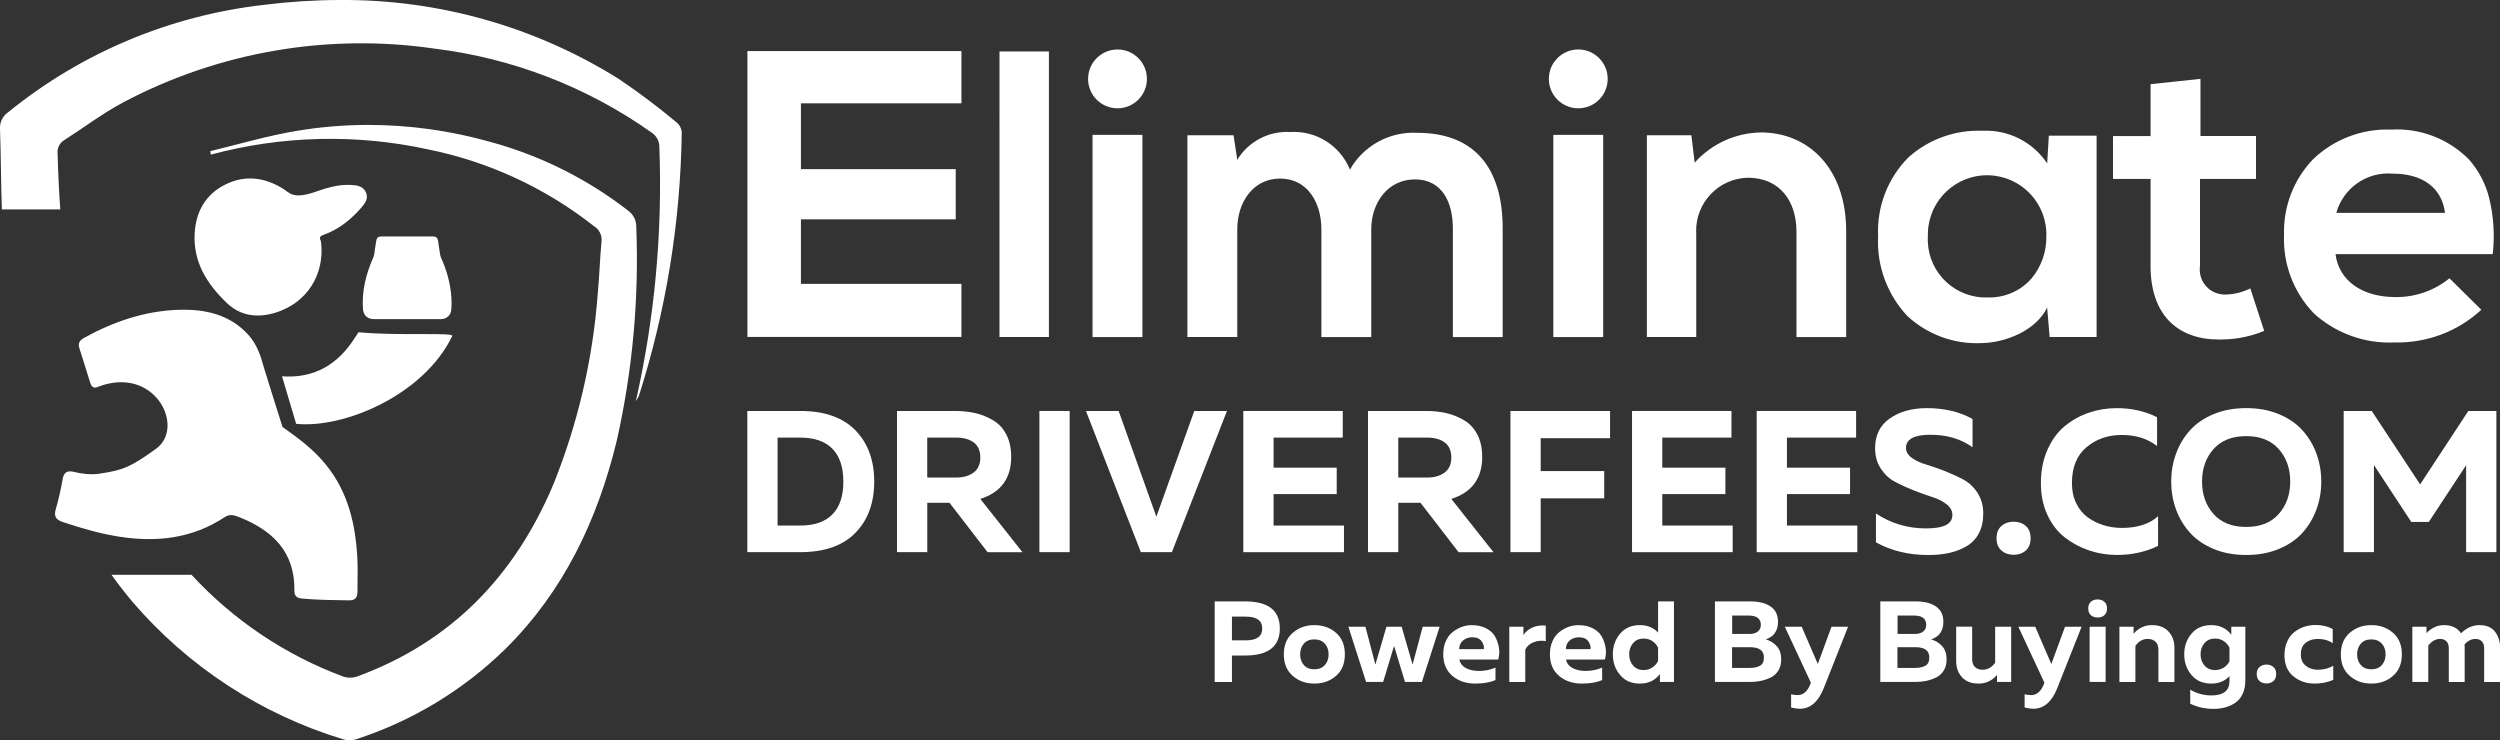 <svg xmlns="http://www.w3.org/2000/svg" id="Layer_2" viewBox="0 0 760.34 225.17"><rect x="0" y="0" width="760.34" height="225.17" fill="#333333" stroke="none"/><defs><style>.cls-1{fill:#fff;}</style></defs><g id="Layer_1-2"><g><path id="Combined_Shape" class="cls-1" d="m602.45,104.36c-8.26.33-16.31-2.64-22.37-8.26-6.14-6.55-9.34-15.32-8.88-24.29-.42-8.89,2.91-17.56,9.16-23.89,6.15-5.53,14.21-8.45,22.47-8.15h.29c7.79-.33,15.19,3.45,19.5,9.94l.5-8.45h14.53v61.23h-14.28l-.76-8.95c-3.33,6.91-12.51,10.67-19.87,10.81h-.28Zm-16.11-32.54c-.58,9.7,6.82,18.04,16.52,18.62.54.03,1.08.04,1.62.02,5.12.18,10.05-1.95,13.42-5.81,2.96-3.59,4.55-8.12,4.47-12.77.31-9.95-7.51-18.26-17.46-18.57-9.95-.31-18.26,7.51-18.57,17.46-.01.35-.01.7,0,1.04h0Zm117.24,23.33c-6.06-6.36-9.28-14.92-8.92-23.7-.28-8.54,2.9-16.84,8.82-23.01,6.36-6.1,14.92-9.35,23.73-9.03,8.8-.51,17.39,2.77,23.62,9.01,3.03,3.42,5.18,7.52,6.26,11.96,1.33,5.54,1.68,11.26,1.04,16.92h-47.82c1.05,8.05,8.05,13.05,18.26,13.05,5.97.07,11.77-1.95,16.4-5.71l9.69,9.57c-7.15,6.61-16.6,10.17-26.34,9.94-9.12.43-18.03-2.81-24.75-8.98h0Zm6.99-30.41h33.04c-.94-7.58-6.74-11.93-15.9-11.93-7.84-.66-15.03,4.35-17.15,11.92h0Zm-56.5,16.15v-26.47h-11.43v-13.04h11.43v-15.78l15.17-1.62v17.39h16.89v13.04h-17.03v26.46c-.61,4.16,2.27,8.02,6.43,8.63.51.07,1.02.1,1.54.07,2.55-.07,5.05-.71,7.33-1.86l4.22,12.92c-3.98,1.66-8.23,2.55-12.54,2.61-.41,0-.82.02-1.22.02-12.64,0-20.8-7.57-20.8-22.38h.02Zm-107.7,21.62v-32.06c0-9.31-5.09-16.4-14.79-16.4-8.89.21-15.93,7.6-15.72,16.49,0,.22.01.44.03.66v31.3h-15.02v-61.37h13.54l1,8.34c5.13-5.73,12.43-9.06,20.12-9.19,14.41,0,25.96,10.8,25.96,30.06v32.17h-15.12Zm-58.78,0h-15.17v-61.5h15.17v61.48h0Zm-45.72.01v-33.05c0-8.07-3.35-14.91-11.55-14.91s-13.27,7.08-13.27,15.17v32.79h-15.17v-32.81c0-8.07-4.22-15.4-12.54-15.4s-13.04,7.33-13.04,15.4v32.79h-15.17v-61.37h14.03l1.14,7.46c3.41-5.58,9.62-8.82,16.15-8.44,7.86-.47,15.15,4.13,18.11,11.43,4.16-7.31,12.1-11.64,20.5-11.18,17.39,0,25.96,10.68,25.96,29.07v33.04h-15.13Zm-94.42,0h-15.17v-61.5h15.17v61.48h0Zm-43.47.01V15.66h15.03v86.84h-15.03Zm-76.66-.01V15.53h65.09v15.9h-48.82v20h47.08v15.27h-47.08v19.63h48.82v16.15h-65.09ZM471.06,23.99c0-4.94,4.01-8.95,8.95-8.95s8.95,4.01,8.95,8.95-4.01,8.95-8.95,8.95-8.95-4.01-8.95-8.95Zm-140.13,0c0-4.94,4.01-8.94,8.95-8.94,4.94,0,8.93,4,8.94,8.94,0,4.94-4.01,8.95-8.95,8.95s-8.95-4.01-8.95-8.95Z"></path><path id="Fill_24" class="cls-1" d="m80.22,1.49C51.76,4.72,24.81,16.02,2.56,34.07h0C.86,35.2-.11,37.15,0,39.18H0c.3,8.16.27,16.31.57,24.5h17.77c-.42-5.61-.67-11.23-.82-16.87h0c-.22-1.66.56-3.3,1.99-4.17h0c6.09-3.89,11.88-8.31,18.2-11.63h0c28.96-15.26,62.01-20.94,94.4-16.23h0c23.72,2.9,46.36,11.63,65.89,25.41h0c1.65,1.01,2.63,2.83,2.54,4.77h0c.96,25.88-1.44,51.77-7.15,77.02h0c.33-.49.63-.99.9-1.52h0c8.29-25.95,12.69-52.98,13.05-80.21h0c-.07-1.11-.57-2.15-1.4-2.89h0c-5.68-4.75-11.6-9.2-17.74-13.35h0C162.84,8.14,133.47-.19,103.53,0h0c-7.79.01-15.57.51-23.29,1.48"></path><path id="Fill_27" class="cls-1" d="m90.04,39.84c-8.79,1.47-17.4,4.04-26.08,6.12h0c.05.38.1.72.15,1.07h0c21.56-5.8,44.2-6.36,66.02-1.61h0c18.42,3.72,35.7,11.71,50.47,23.33h0c1.62.95,2.54,2.75,2.35,4.61h0c-.5,5.44-.67,10.9-1.18,16.34h0c-1.52,19.74-6.04,39.13-13.42,57.5h0c-11.7,27.82-30.94,47.93-59.54,58.48h0c-1.41.53-2.96.57-4.39.1h0c-17.62-6.54-33.44-17.16-46.18-30.97h-24.33c2.02,2.84,4.14,5.56,6.41,8.26h0c16.95,19.74,39.18,34.24,64.09,41.79h0c1.19.39,2.47.41,3.67.05h0c17.15-5.53,32.78-14.97,45.66-27.57h0c17.72-17.56,27.95-39.14,33.79-63.1h0c4.83-21.33,6.84-43.21,5.99-65.07h0c.08-2.03-.87-3.96-2.52-5.14h0c-12.45-9.65-26.69-16.75-41.89-20.88h0c-12.03-3.4-24.47-5.14-36.97-5.16h0c-7.41,0-14.8.62-22.1,1.84"></path><g><path class="cls-1" d="m227.29,124.99h16.07c7.36,0,12.95,1.95,16.78,5.86,3.82,3.91,5.74,9.11,5.74,15.61s-1.91,11.71-5.74,15.61c-3.82,3.91-9.42,5.86-16.78,5.86h-16.07v-42.94Zm25.86,31.47c2.23-2.25,3.34-5.58,3.34-10s-1.12-7.75-3.34-10c-2.23-2.25-5.49-3.37-9.79-3.37h-6.87v26.75h6.87c4.29,0,7.56-1.12,9.79-3.38Z"></path><path class="cls-1" d="m282.01,167.93h-9.2v-42.94h17.67c2.25,0,4.33.23,6.23.67,1.9.45,3.7,1.19,5.4,2.21,1.7,1.02,3.03,2.47,3.99,4.36.96,1.88,1.44,4.13,1.44,6.75,0,6.5-3.13,10.76-9.39,12.76l12.82,16.2h-10.61l-11.59-15.03h-6.75v15.03Zm0-34.85v12.15h8.9c2.09,0,3.81-.5,5.18-1.5,1.37-1,2.06-2.52,2.06-4.57s-.67-3.62-2.02-4.6c-1.35-.98-3.09-1.47-5.21-1.47h-8.9Z"></path><path class="cls-1" d="m316.12,124.99h9.2v42.94h-9.2v-42.94Z"></path><path class="cls-1" d="m356.42,167.93h-9.45l-16.69-42.94h9.94l11.47,32.15,11.53-32.15h9.94l-16.75,42.94Z"></path><path class="cls-1" d="m378.14,124.99h30.24v8.1h-21.04v9.14h19.2v8.04h-19.2v9.57h21.41v8.1h-30.61v-42.94Z"></path><path class="cls-1" d="m425.26,167.93h-9.2v-42.94h17.67c2.25,0,4.33.23,6.23.67,1.9.45,3.7,1.19,5.4,2.21,1.7,1.02,3.03,2.47,3.99,4.36.96,1.88,1.44,4.13,1.44,6.75,0,6.5-3.13,10.76-9.39,12.76l12.82,16.2h-10.61l-11.59-15.03h-6.75v15.03Zm0-34.85v12.15h8.9c2.09,0,3.81-.5,5.18-1.5,1.37-1,2.06-2.52,2.06-4.57s-.67-3.62-2.02-4.6c-1.35-.98-3.09-1.47-5.21-1.47h-8.9Z"></path><path class="cls-1" d="m459.37,124.99h30.31v8.28h-21.1v10h19.32v8.28h-19.32v16.38h-9.2v-42.94Z"></path><path class="cls-1" d="m496.36,124.99h30.24v8.1h-21.04v9.14h19.2v8.04h-19.2v9.57h21.41v8.1h-30.61v-42.94Z"></path><path class="cls-1" d="m534.27,124.99h30.24v8.1h-21.04v9.14h19.2v8.04h-19.2v9.57h21.41v8.1h-30.61v-42.94Z"></path><path class="cls-1" d="m570.28,136.34c0-3.97,1.49-6.99,4.48-9.08,2.99-2.09,6.73-3.13,11.23-3.13,5.4,0,10.04,1.1,13.93,3.31v8.59c-3.64-2.62-8.06-3.88-13.25-3.8-4.66.08-6.99,1.41-6.99,3.99,0,1.15.58,2.15,1.75,3.01,1.17.86,2.62,1.54,4.36,2.05,1.74.51,3.62,1.17,5.64,1.96,2.02.8,3.91,1.66,5.64,2.58s3.19,2.28,4.36,4.08c1.17,1.8,1.75,3.89,1.75,6.26s-.44,4.34-1.32,6.01c-.88,1.68-2.12,2.99-3.71,3.93-1.6.94-3.35,1.63-5.28,2.06-1.92.43-4.07.64-6.44.64-5.97,0-11.27-1.29-15.89-3.86v-8.77c4.58,3.03,9.65,4.54,15.21,4.54s8.04-1.37,8.04-4.11c0-1.23-.58-2.3-1.75-3.22-1.17-.92-2.62-1.66-4.36-2.21-1.74-.55-3.62-1.23-5.64-2.02-2.02-.8-3.91-1.66-5.64-2.58-1.74-.92-3.19-2.26-4.36-4.02-1.17-1.76-1.75-3.82-1.75-6.2Z"></path><path class="cls-1" d="m616.11,159.96c.98.86,1.47,2.11,1.47,3.74s-.49,2.88-1.47,3.74c-.98.86-2.21,1.29-3.68,1.29s-2.71-.43-3.71-1.29c-1-.86-1.5-2.11-1.5-3.74s.5-2.88,1.5-3.74c1-.86,2.24-1.29,3.71-1.29s2.7.43,3.68,1.29Z"></path><path class="cls-1" d="m620.71,146.95c0-3.76.66-7.15,1.99-10.15,1.33-3.01,3.09-5.41,5.28-7.21,2.19-1.8,4.63-3.16,7.33-4.08,2.7-.92,5.52-1.38,8.47-1.38,4.5,0,8.59.92,12.27,2.76v8.77c-2.9-2.25-6.48-3.37-10.74-3.37s-7.74,1.24-10.71,3.71-4.45,6.12-4.45,10.95c0,2.29.43,4.33,1.29,6.1.86,1.78,2.01,3.2,3.47,4.26,1.45,1.06,3.07,1.87,4.85,2.42,1.78.55,3.63.83,5.55.83,4.74,0,8.42-1.19,11.04-3.56v9.02c-3.8,1.84-7.96,2.76-12.45,2.76-2.95,0-5.77-.45-8.47-1.35-2.7-.9-5.16-2.21-7.39-3.93-2.23-1.72-4.01-4.01-5.34-6.87-1.33-2.86-1.99-6.09-1.99-9.69Z"></path><path class="cls-1" d="m661.78,154.86c-.96-2.66-1.44-5.46-1.44-8.4s.48-5.75,1.44-8.41c.96-2.66,2.37-5.03,4.23-7.12s4.26-3.74,7.21-4.97c2.94-1.23,6.26-1.84,9.94-1.84s6.99.61,9.94,1.84c2.94,1.23,5.35,2.88,7.21,4.97s3.27,4.46,4.23,7.12c.96,2.66,1.44,5.46,1.44,8.41s-.48,5.75-1.44,8.4c-.96,2.66-2.37,5.03-4.23,7.12s-4.26,3.74-7.21,4.97c-2.94,1.23-6.26,1.84-9.94,1.84s-6.99-.61-9.94-1.84c-2.94-1.23-5.35-2.88-7.21-4.97s-3.27-4.46-4.23-7.12Zm31.26,1.47c2.33-2.62,3.5-5.91,3.5-9.88s-1.17-7.26-3.5-9.88-5.62-3.93-9.88-3.93-7.61,1.31-9.94,3.93-3.5,5.91-3.5,9.88,1.17,7.26,3.5,9.88c2.33,2.62,5.64,3.93,9.94,3.93s7.55-1.31,9.88-3.93Z"></path><path class="cls-1" d="m750.71,124.99h8.53v42.94h-9.2v-26.44l-11.35,17.24h-5.34l-11.35-17.3v26.5h-9.2v-42.94h8.53l14.72,22.33,14.66-22.33Z"></path></g><g><path class="cls-1" d="m85.77,114.44c15.71,1.16,21.53-11.06,23.27-13.39,12.21,1.16,29.32-.05,28.5,1.16-8.72,18.03-33.05,28.19-47.47,26.69l-4.3-14.47Z"></path><path class="cls-1" d="m85.91,129.84c5.09,3.64,9.39,6.78,13.25,11.54,6.79,8.37,9.03,18.29,9.54,28.74.16,3.29-.01,6.59.01,9.89.01,1.82-.77,2.62-2.64,2.58-4.75-.08-9.49-.12-14.23-.55-1.57-.14-2.32-.8-2.3-2.34.2-12.01-6.8-18.55-17.14-22.56-1.41-.55-2.66-.79-4.1.16-9.84,6.5-20.69,7.7-32.09,5.91-5.86-.92-11.53-2.57-17.14-4.45-2.08-.7-2.73-1.73-2.11-3.88.85-2.98,1.55-6.01,2.07-9.07.37-2.16,1.41-2.79,3.4-2.3,2.57.63,5.22.93,7.81.55,7.49-1.09,9.68-2.18,17.34-7.66,8.76-6.57-.4-25.18-17.48-18.87-1.7.82-2.28.11-2.72-1.3-1.07-3.42-2.11-6.85-3.22-10.26-.52-1.6.07-2.49,1.48-3.26,8.97-4.93,18.49-8.18,28.74-8.49,7.91-.23,15.45,1.33,21.17,7.64,2.58,2.85,3.73,6.29,4.69,9.86.22.81,5.67,18.12,5.67,18.12Z"></path><path class="cls-1" d="m95.98,58.32c3.48-1.22,7.01-2.28,10.76-2.07,1.74.1,3.57.27,4.49,2.12.94,1.9-.14,3.38-1.29,4.72-3.2,3.71-6.98,6.73-11.61,8.36-1.72.6-.77,1.44-.69,2.13,1.18,9.95-4.3,18.56-13.83,21.5-5.48,1.69-10.66,1.08-14.89-2.99-5.97-5.74-10.22-12.4-9.71-21.17.38-6.59,3.33-11.78,9.24-14.76,6-3.02,12.01-2.27,17.69,1.26,1.85,1.15,2.85,3.34,9.84.9Z"></path><path class="cls-1" d="m123.82,97.05c-3.37,0-6.74,0-10.11,0-2.03,0-3.21-1.21-3.33-3.23-.34-5.42.94-10.5,3.11-15.41.48-1.09.44-2.3.67-3.45.12-.58.17-1.16.27-1.74.15-.9.61-1.3,1.54-1.31,5.24,0,10.47,0,15.71,0,.93,0,1.39.4,1.54,1.31.22,1.36.44,2.72.62,4.09.1.79.48,1.46.78,2.17,1.7,4.09,2.7,8.32,2.72,12.77,0,.69-.05,1.38-.11,2.06-.15,1.57-1.43,2.73-3.05,2.74-3.45.01-6.9,0-10.35,0Z"></path></g><g><path class="cls-1" d="m369.43,182.91h9.24c7.05,0,10.57,2.74,10.57,8.23s-3.52,8.23-10.57,8.23h-3.99v8.05h-5.25v-24.5Zm14.46,8.23c0-2.4-1.66-3.6-4.97-3.6h-4.24v7.21h4.24c3.31,0,4.97-1.2,4.97-3.6Z"></path><path class="cls-1" d="m393.16,205.55c-1.8-1.56-2.7-3.75-2.7-6.54s.9-4.98,2.7-6.54c1.8-1.56,3.99-2.35,6.58-2.35s4.81.78,6.6,2.35c1.79,1.56,2.68,3.74,2.68,6.54s-.89,4.98-2.68,6.54c-1.79,1.56-3.98,2.35-6.6,2.35s-4.78-.78-6.58-2.35Zm9.76-3.27c.77-.85,1.16-1.94,1.16-3.27s-.39-2.42-1.16-3.27c-.77-.85-1.83-1.28-3.19-1.28s-2.41.43-3.17,1.28c-.76.85-1.14,1.94-1.14,3.27s.38,2.42,1.14,3.27c.76.85,1.81,1.28,3.17,1.28s2.42-.43,3.19-1.28Z"></path><path class="cls-1" d="m432.71,190.61h5.14l-5.39,16.8h-5.15l-3.32-10.96-3.33,10.96h-5.18l-5.39-16.8h5.18l3.04,11.51,3.36-11.51h4.62l3.33,11.51,3.08-11.51Z"></path><path class="cls-1" d="m438.94,199.01c0-1.52.27-2.86.8-4.04s1.24-2.11,2.12-2.78c.88-.68,1.8-1.19,2.76-1.54.97-.35,1.95-.52,2.96-.52,1.68,0,3.13.31,4.36.94,1.23.63,2.13,1.44,2.71,2.43.58.99.99,2.11,1.21,3.36.22,1.25.16,2.49-.19,3.73h-11.83c.26,1.17.93,2.04,2.03,2.61s2.39.86,3.88.86c1.84,0,3.54-.34,5.08-1.02v3.81c-1.66.7-3.71,1.05-6.16,1.05-2.8,0-5.12-.78-6.96-2.35-1.84-1.56-2.76-3.75-2.76-6.54Zm12.35-1.58c.12-.77-.1-1.56-.67-2.38-.56-.82-1.52-1.23-2.87-1.23-1.07,0-2,.32-2.77.96-.77.64-1.17,1.52-1.19,2.64h7.49Z"></path><path class="cls-1" d="m463.33,193.13c.63-.98,1.54-1.74,2.73-2.28,1.19-.54,2.54-.73,4.06-.59v4.73c-1.33-.23-2.57-.12-3.73.35-1.16.47-1.99,1.2-2.5,2.21v9.87h-4.86v-16.8h4.3v2.52Z"></path><path class="cls-1" d="m471.38,199.01c0-1.52.27-2.86.8-4.04s1.24-2.11,2.12-2.78c.88-.68,1.8-1.19,2.76-1.54.97-.35,1.95-.52,2.96-.52,1.68,0,3.13.31,4.36.94,1.23.63,2.13,1.44,2.71,2.43.58.99.99,2.11,1.21,3.36.22,1.25.16,2.49-.19,3.73h-11.83c.26,1.17.93,2.04,2.03,2.61s2.39.86,3.88.86c1.84,0,3.54-.34,5.08-1.02v3.81c-1.66.7-3.71,1.05-6.16,1.05-2.8,0-5.12-.78-6.96-2.35-1.84-1.56-2.76-3.75-2.76-6.54Zm12.35-1.58c.12-.77-.1-1.56-.67-2.38-.56-.82-1.52-1.23-2.87-1.23-1.07,0-2,.32-2.77.96-.77.64-1.17,1.52-1.19,2.64h7.49Z"></path><path class="cls-1" d="m504.28,182.91h4.83v24.5h-4.27v-2.45c-1.42,1.96-3.45,2.94-6.09,2.94s-4.55-.87-6.02-2.61c-1.47-1.74-2.21-3.83-2.21-6.28s.74-4.54,2.21-6.28c1.47-1.74,3.48-2.61,6.02-2.61,2.31,0,4.15.76,5.53,2.27v-9.48Zm0,14.1c-.35-.79-.92-1.46-1.7-2-.78-.54-1.67-.8-2.68-.8-1.35,0-2.43.46-3.22,1.38-.79.92-1.19,2.06-1.19,3.41s.4,2.49,1.19,3.41c.79.92,1.87,1.38,3.22,1.38,1,0,1.9-.27,2.68-.81.78-.54,1.35-1.2,1.7-1.99v-3.99Z"></path><path class="cls-1" d="m521.57,182.91h10.71c2.68,0,4.77.52,6.25,1.56,1.48,1.04,2.22,2.58,2.22,4.64,0,2.73-1.24,4.52-3.71,5.35,1.35.4,2.47,1.09,3.36,2.08.89.99,1.33,2.33,1.33,4.01,0,1.33-.29,2.47-.88,3.41-.58.94-1.37,1.65-2.36,2.12-.99.47-2.01.81-3.04,1.02-1.04.21-2.15.31-3.34.31h-10.54v-24.5Zm14.91,17.08c0-2.1-1.39-3.15-4.17-3.15h-5.53v6.3h5.25c1.38,0,2.46-.22,3.25-.67.79-.44,1.19-1.27,1.19-2.48Zm-.95-9.98c0-1.87-1.24-2.8-3.71-2.8h-5v5.6h5.29c1.03,0,1.85-.24,2.48-.72.63-.48.95-1.17.95-2.08Z"></path><path class="cls-1" d="m552.86,201.95l4.17-11.34h5.04l-7.46,18.83c-1.66,4.08-4.07,6.12-7.25,6.12-.68,0-1.55-.13-2.62-.38v-4.02c.77.16,1.43.25,2,.25,1.77,0,3.1-1.23,3.99-3.68l.04-.07-7.94-17.04h5.14l4.9,11.34Z"></path><path class="cls-1" d="m571.87,182.91h10.71c2.68,0,4.77.52,6.25,1.56,1.48,1.04,2.22,2.58,2.22,4.64,0,2.73-1.24,4.52-3.71,5.35,1.35.4,2.47,1.09,3.36,2.08.89.99,1.33,2.33,1.33,4.01,0,1.33-.29,2.47-.88,3.41-.58.94-1.37,1.65-2.36,2.12-.99.47-2.01.81-3.04,1.02-1.04.21-2.15.31-3.34.31h-10.54v-24.5Zm14.91,17.08c0-2.1-1.39-3.15-4.17-3.15h-5.53v6.3h5.25c1.38,0,2.46-.22,3.25-.67.79-.44,1.19-1.27,1.19-2.48Zm-.95-9.98c0-1.87-1.24-2.8-3.71-2.8h-5v5.6h5.29c1.03,0,1.85-.24,2.48-.72.63-.48.95-1.17.95-2.08Z"></path><path class="cls-1" d="m606.8,190.61h4.87v16.8h-4.3v-2.13c-1.52,1.75-3.38,2.62-5.6,2.62s-3.88-.64-5.06-1.93c-1.18-1.28-1.77-2.94-1.77-4.97v-10.4h4.86v9.76c0,1.1.28,1.93.84,2.49.56.56,1.35.84,2.38.84,1.49,0,2.75-.71,3.78-2.14v-10.95Z"></path><path class="cls-1" d="m623.88,201.95l4.17-11.34h5.04l-7.46,18.83c-1.66,4.08-4.07,6.12-7.25,6.12-.68,0-1.55-.13-2.62-.38v-4.02c.77.16,1.43.25,2,.25,1.77,0,3.1-1.23,3.99-3.68l.04-.07-7.94-17.04h5.14l4.9,11.34Z"></path><path class="cls-1" d="m640.82,185.04c0,.91-.27,1.6-.8,2.07-.54.47-1.22.7-2.07.7s-1.49-.23-2.03-.7c-.54-.47-.81-1.16-.81-2.07s.27-1.56.81-2.03c.54-.47,1.21-.7,2.03-.7s1.5.23,2.05.7c.55.47.82,1.14.82,2.03Zm-.42,22.37h-4.87v-16.8h4.87v16.8Z"></path><path class="cls-1" d="m648.9,192.74c1.52-1.75,3.38-2.62,5.6-2.62s3.82.65,5.02,1.94,1.8,2.95,1.8,4.95v10.4h-4.87v-9.77c0-1.1-.3-1.92-.89-2.48-.59-.56-1.38-.84-2.36-.84-1.52,0-2.76.71-3.75,2.13v10.96h-4.86v-16.8h4.3v2.13Z"></path><path class="cls-1" d="m666.51,205.29c-1.47-1.74-2.21-3.83-2.21-6.28s.74-4.54,2.21-6.28c1.47-1.74,3.48-2.61,6.02-2.61s4.67.98,6.09,2.94v-2.45h4.27v16.34c0,1.54-.27,2.89-.8,4.04-.54,1.16-1.27,2.05-2.19,2.7-.92.64-1.94,1.12-3.06,1.43-1.12.32-2.32.47-3.61.47-2.57,0-4.93-.52-7.1-1.57v-4.27c1.96,1.17,4.12,1.75,6.47,1.75,3.64,0,5.46-1.45,5.46-4.34v-1.54c-1.38,1.52-3.22,2.28-5.53,2.28-2.54,0-4.55-.87-6.02-2.61Zm11.55-8.28c-.35-.79-.92-1.46-1.7-2-.78-.54-1.67-.8-2.68-.8-1.35,0-2.43.46-3.22,1.38-.79.92-1.19,2.06-1.19,3.41s.4,2.49,1.19,3.41c.79.92,1.87,1.38,3.22,1.38,1,0,1.9-.26,2.68-.77.78-.51,1.35-1.15,1.7-1.92v-4.1Z"></path><path class="cls-1" d="m691.43,202.86c.56.49.84,1.2.84,2.13s-.28,1.65-.84,2.14c-.56.49-1.26.73-2.1.73s-1.55-.25-2.12-.73c-.57-.49-.86-1.2-.86-2.14s.29-1.65.86-2.13c.57-.49,1.28-.74,2.12-.74s1.54.25,2.1.74Z"></path><path class="cls-1" d="m694.79,199.25c0-1.54.27-2.92.82-4.13.55-1.21,1.28-2.18,2.19-2.89.91-.71,1.91-1.25,3.01-1.61,1.1-.36,2.25-.54,3.47-.54,1.94,0,3.66.41,5.18,1.23v4.27c-1.31-.84-2.8-1.26-4.48-1.26-1.47,0-2.71.38-3.71,1.15s-1.5,1.95-1.5,3.54.5,2.68,1.5,3.48,2.22,1.21,3.64,1.21c1.8,0,3.37-.41,4.72-1.23v4.31c-1.75.75-3.64,1.12-5.67,1.12-2.52,0-4.68-.74-6.47-2.22-1.8-1.48-2.7-3.62-2.7-6.42Z"></path><path class="cls-1" d="m714.63,205.55c-1.8-1.56-2.7-3.75-2.7-6.54s.9-4.98,2.7-6.54c1.8-1.56,3.99-2.35,6.58-2.35s4.81.78,6.6,2.35c1.79,1.56,2.68,3.74,2.68,6.54s-.89,4.98-2.68,6.54c-1.79,1.56-3.98,2.35-6.6,2.35s-4.78-.78-6.58-2.35Zm9.76-3.27c.77-.85,1.16-1.94,1.16-3.27s-.39-2.42-1.16-3.27c-.77-.85-1.83-1.28-3.19-1.28s-2.41.43-3.17,1.28c-.76.85-1.14,1.94-1.14,3.27s.38,2.42,1.14,3.27c.76.85,1.81,1.28,3.17,1.28s2.42-.43,3.19-1.28Z"></path><path class="cls-1" d="m738.54,207.41h-4.86v-16.8h4.3v1.96c.54-.63,1.27-1.2,2.21-1.7.93-.5,1.98-.75,3.15-.75,2.31,0,4.03.83,5.15,2.48,1.7-1.66,3.57-2.48,5.6-2.48,2.15,0,3.73.67,4.74,2.01,1.01,1.34,1.52,2.89,1.52,4.64v10.64h-4.83v-10.33c0-.86-.24-1.54-.72-2.03-.48-.49-1.11-.73-1.91-.73-1.24,0-2.35.56-3.33,1.68.02.16.04.42.04.77v10.64h-4.83v-10.33c0-.86-.24-1.54-.72-2.03-.48-.49-1.11-.73-1.91-.73-1.38,0-2.58.68-3.61,2.03v11.06Z"></path></g></g></g></svg>